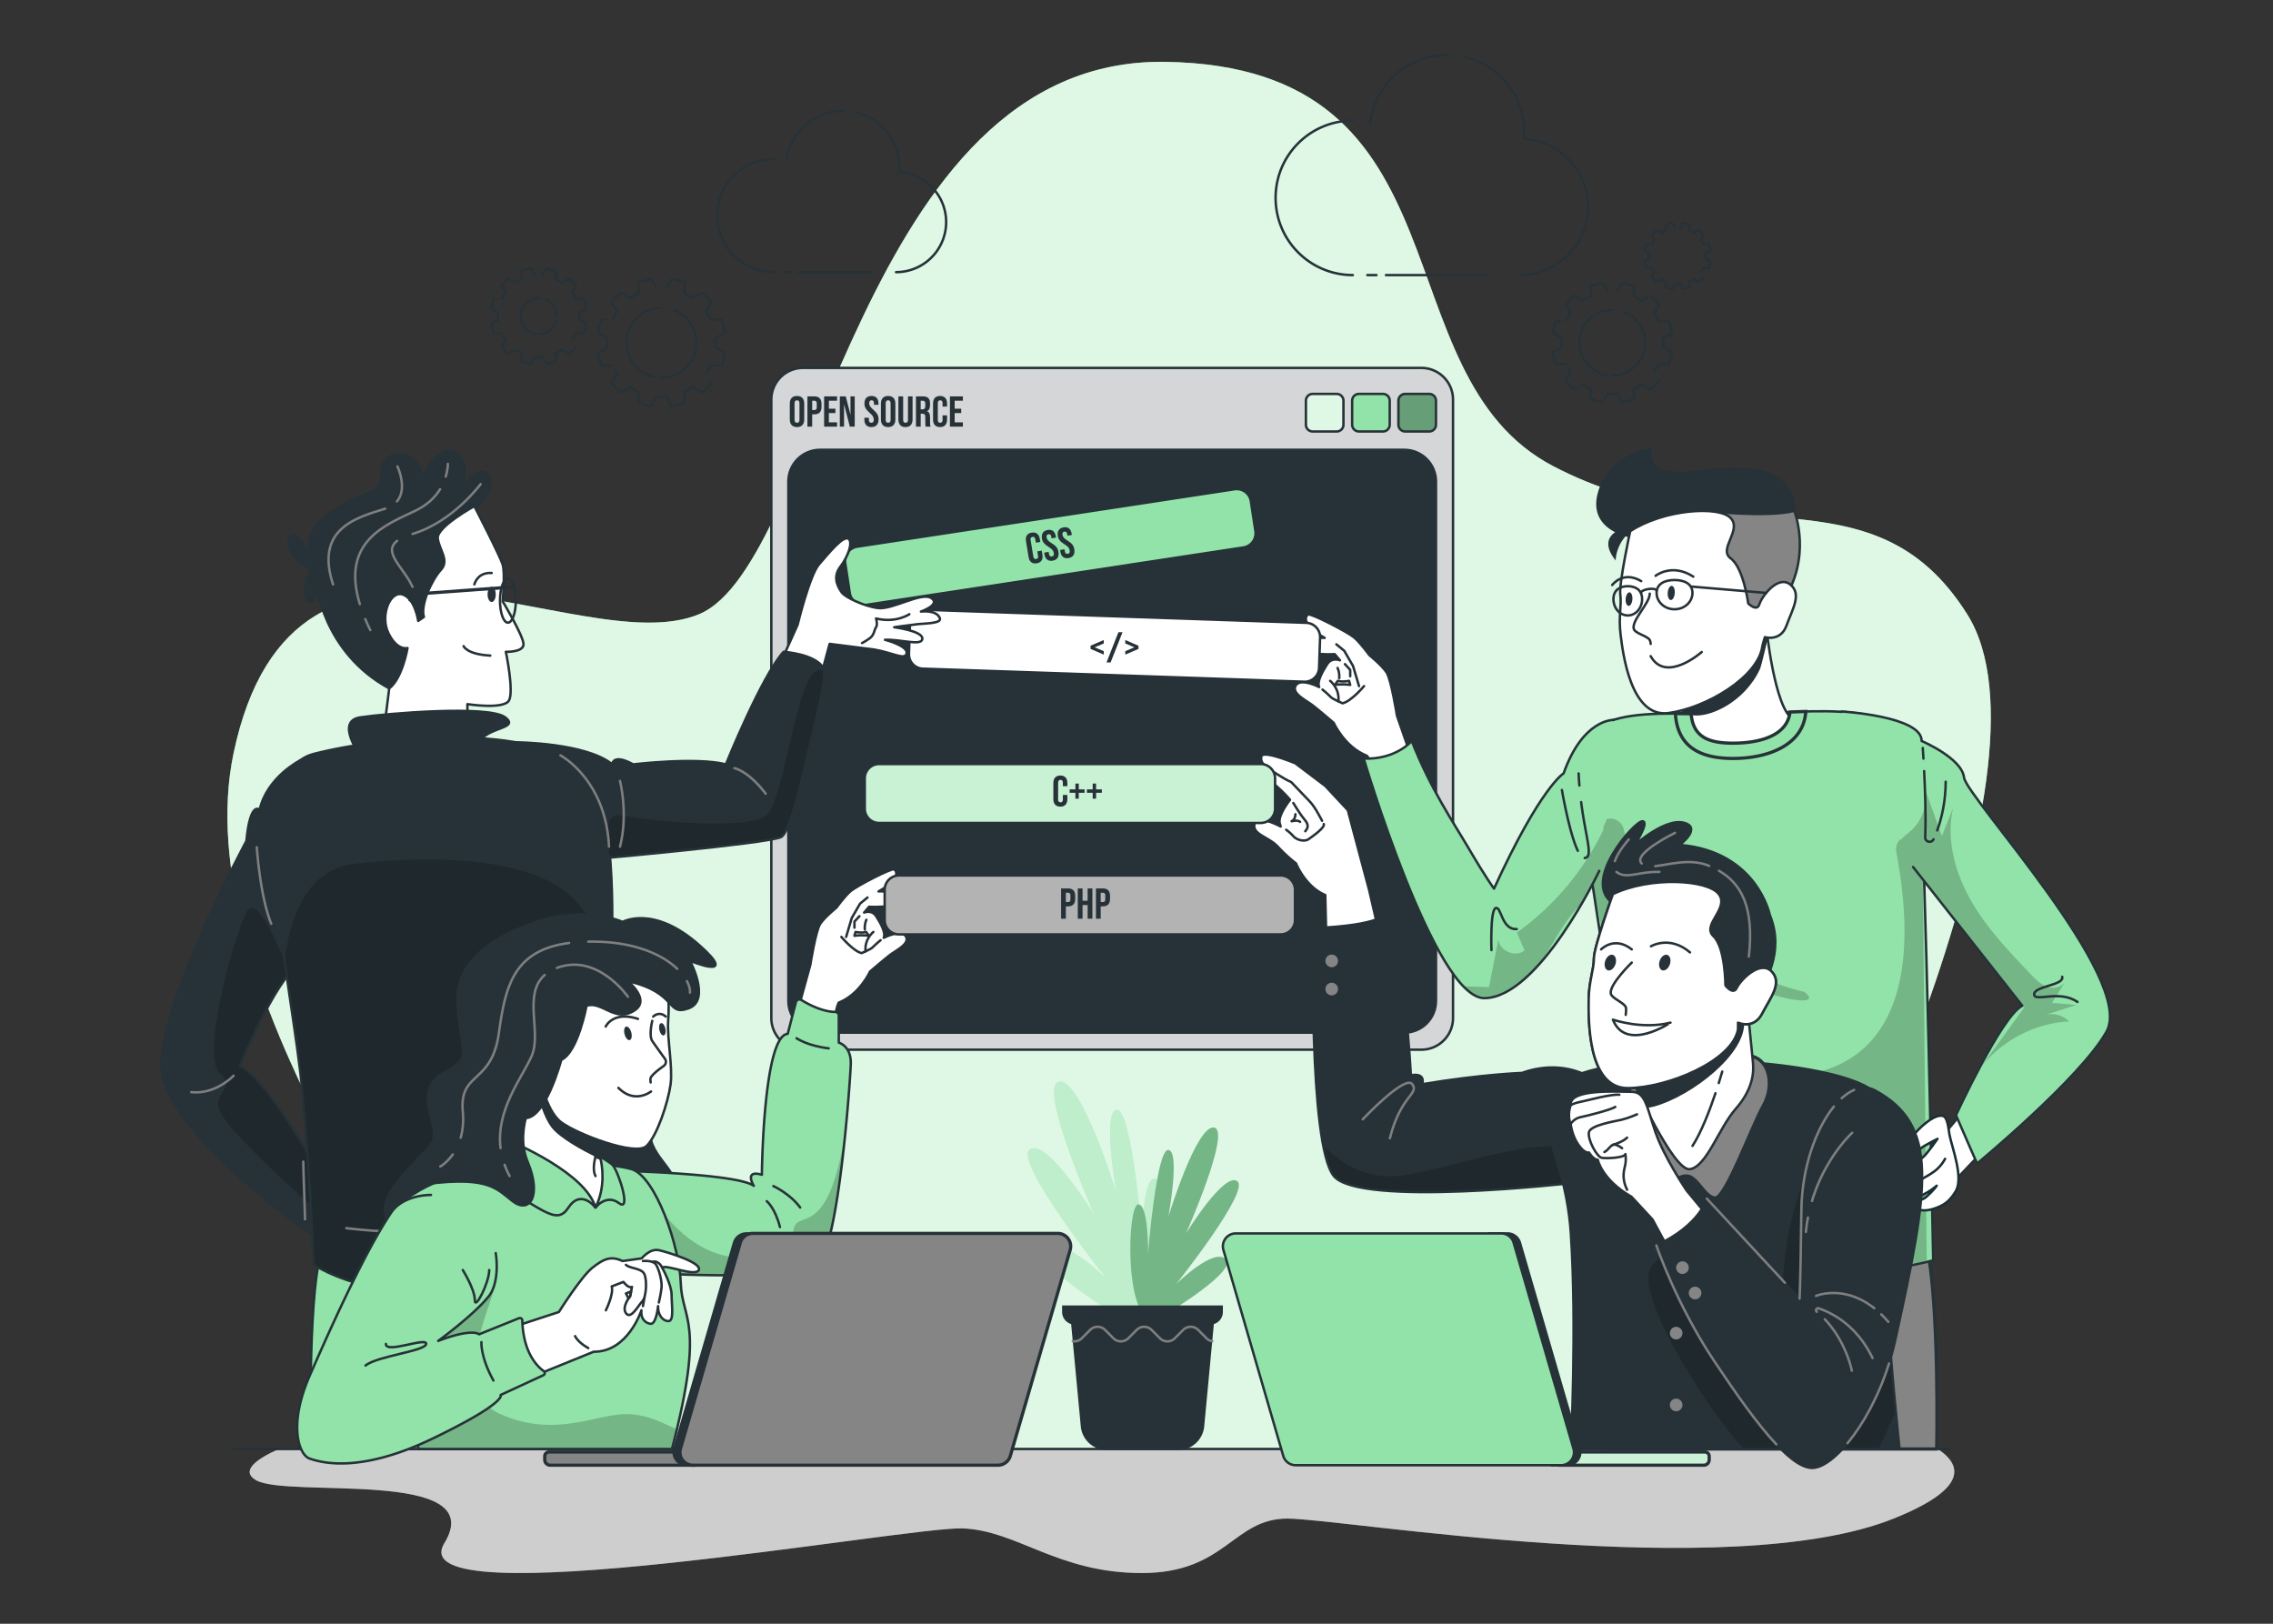<svg xmlns="http://www.w3.org/2000/svg" xmlns:xlink="http://www.w3.org/1999/xlink" viewBox="0 0 700 500" style="enable-background:new 0 0 700 500" xml:space="preserve"><rect x="0" y="0" width="700" height="500" fill="#333333" stroke="none"/><path style="fill:#92e3a9" d="M532.56 446.194c33.088-63.687 103.216-209.505 73.264-257.057-29.154-46.284-72.844-17.211-127.332-45.508-54.488-28.297-23.93-123.223-119.741-124.583-94.085-1.336-106.481 154.68-143.469 170.091-36.988 15.411-124.503-46.811-143.353 42.827-14.665 69.736 59.602 172.176 93.305 214.231H532.56z"/><path style="opacity:.7;fill:#fff" d="M532.56 446.194c33.088-63.687 103.216-209.505 73.264-257.057-29.154-46.284-72.844-17.211-127.332-45.508-54.488-28.297-23.93-123.223-119.741-124.583-94.085-1.336-106.481 154.68-143.469 170.091-36.988 15.411-124.503-46.811-143.353 42.827-14.665 69.736 59.602 172.176 93.305 214.231H532.56z"/><path style="fill:#858585" d="M596.775 446.194H85.861c-6.533 2.926-11.909 6.592-7.153 9.523 9.475 5.84 72.421-3.893 58.143 19.465-14.279 23.358 142.741-5.191 159.611-4.542 16.87.649 29.198 13.746 55.152 13.746s28.072-16.771 44.856-16.771c16.784 0 136.004 20.333 186.698 0 22.372-8.974 21.528-16.175 13.607-21.421z"/><path style="opacity:.6;fill:#fff" d="M596.775 446.194H85.861c-6.533 2.926-11.909 6.592-7.153 9.523 9.475 5.84 72.421-3.893 58.143 19.465-14.279 23.358 142.741-5.191 159.611-4.542 16.87.649 29.198 13.746 55.152 13.746s28.072-16.771 44.856-16.771c16.784 0 136.004 20.333 186.698 0 22.372-8.974 21.528-16.175 13.607-21.421z"/><path style="fill:#263238;stroke:#263238;stroke-width:.75;stroke-linecap:round;stroke-linejoin:round;stroke-miterlimit:10" d="M71.965 446.194h528.502"/><path style="fill:none;stroke:#263238;stroke-width:.75;stroke-linecap:round;stroke-linejoin:round;stroke-miterlimit:10" d="M426.822 84.706h31.469m-37.201 0h2.812m-7.284-47.564c-13.134 0-23.782 10.648-23.782 23.782s10.647 23.782 23.782 23.782m28.995-67.781c-12.143 0-22.141 9.106-23.584 20.859m45.967 46.922c11.615 0 21.032-9.416 21.032-21.031 0-11.177-8.726-20.292-19.734-20.966.055-.662.101-1.326.101-2.002 0-11.129-7.644-20.472-17.968-23.066m57.954 96.888a15.66 15.66 0 0 0 1.391-2.404l3.107.051a18.445 18.445 0 0 0 1.012-3.772l-2.72-1.511c.04-.458.064-.92.064-1.388 0-.468-.024-.93-.064-1.388l2.72-1.511a18.428 18.428 0 0 0-1.012-3.772l-3.107.052a15.708 15.708 0 0 0-1.391-2.404l1.598-2.665a18.698 18.698 0 0 0-2.763-2.763l-2.665 1.598a15.66 15.66 0 0 0-2.404-1.391l.052-3.107a18.445 18.445 0 0 0-3.772-1.012l-1.511 2.72m-15.057 23.381c.251.442.523.871.815 1.286l-1.598 2.665a18.698 18.698 0 0 0 2.763 2.763l2.665-1.598a15.66 15.66 0 0 0 2.404 1.391l-.051 3.107c1.203.463 2.464.807 3.772 1.012l1.511-2.72c.458.04.92.064 1.388.064.468 0 .93-.024 1.388-.064l1.511 2.72a18.445 18.445 0 0 0 3.772-1.012l-.052-3.107c.845-.393 1.648-.86 2.404-1.391l2.665 1.598a18.698 18.698 0 0 0 2.763-2.763M480.4 98.855l-1.224-.02a18.445 18.445 0 0 0-1.012 3.772l2.72 1.511c-.04.458-.065.92-.065 1.388 0 .468.024.93.065 1.388l-2.72 1.511c.205 1.308.549 2.57 1.012 3.772l3.107-.051m12.857-22.263-1.511-2.72c-1.308.205-2.57.549-3.772 1.012l.051 3.107c-.845.393-1.648.86-2.404 1.391l-2.665-1.598a18.698 18.698 0 0 0-2.763 2.763l1.598 2.665a15.66 15.66 0 0 0-1.391 2.404"/><path style="fill:none;stroke:#263238;stroke-width:.75;stroke-linecap:round;stroke-linejoin:round;stroke-miterlimit:10" d="M494.488 115.422c-4.612-.944-8.082-5.025-8.082-9.916 0-5.59 4.532-10.122 10.122-10.122m9.842 12.493c-1.067 4.446-5.069 7.75-9.842 7.75m10.083-9.239c-.021.24-.05.477-.087.712m-6.303-11.021a10.126 10.126 0 0 1 6.428 9.427m17.123-21.684c.294-.418.552-.862.77-1.33l1.719.028c.256-.666.446-1.363.56-2.087l-1.505-.836a8.494 8.494 0 0 0 0-1.536l1.505-.836a10.174 10.174 0 0 0-.56-2.087l-1.719.028a8.733 8.733 0 0 0-.77-1.33l.884-1.475a10.376 10.376 0 0 0-1.529-1.529l-1.475.884a8.685 8.685 0 0 0-1.33-.77l.028-1.719a10.174 10.174 0 0 0-2.087-.56l-.836 1.505m-8.329 12.938c.139.245.29.482.451.712l-.884 1.475c.455.562.967 1.074 1.529 1.529l1.475-.884c.418.294.862.552 1.33.77l-.029 1.719c.665.256 1.363.446 2.087.56l.836-1.505a8.477 8.477 0 0 0 1.536 0l.836 1.505a10.174 10.174 0 0 0 2.087-.56l-.028-1.719a8.733 8.733 0 0 0 1.33-.77l1.475.884a10.376 10.376 0 0 0 1.529-1.529m-16.92-10.147-.677-.011a10.255 10.255 0 0 0-.56 2.087l1.505.836a8.857 8.857 0 0 0-.036.768c0 .259.014.515.036.768l-1.505.836c.113.724.304 1.422.56 2.087l1.719-.028m7.113-12.318-.836-1.505c-.724.113-1.422.304-2.087.56l.029 1.719a8.685 8.685 0 0 0-1.33.77l-1.475-.884c-.562.455-1.074.967-1.529 1.529l.884 1.475a8.685 8.685 0 0 0-.77 1.33m-262.996 8.63h23.065m-27.265 0h2.061m-5.339-34.861c-9.627 0-17.43 7.804-17.43 17.431s7.804 17.431 17.43 17.431m21.251-49.68c-8.9 0-16.228 6.674-17.286 15.288m33.691 34.391c8.513 0 15.414-6.901 15.414-15.415 0-8.192-6.396-14.873-14.464-15.366.04-.485.074-.972.074-1.467 0-8.156-5.603-15.004-13.169-16.906m-46.412 80.467a16.774 16.774 0 0 0 1.481-2.558l3.307.055c.493-1.28.859-2.623 1.077-4.015l-2.895-1.609c.043-.487.069-.979.069-1.477 0-.498-.026-.99-.069-1.477l2.895-1.608a19.651 19.651 0 0 0-1.077-4.015l-3.307.055c-.419-.9-.915-1.755-1.481-2.558l1.701-2.837a19.944 19.944 0 0 0-2.941-2.941l-2.837 1.701a16.736 16.736 0 0 0-2.559-1.481l.055-3.307a19.597 19.597 0 0 0-4.016-1.077l-1.609 2.896m-16.025 24.884c.267.471.557.927.867 1.369l-1.701 2.837a19.944 19.944 0 0 0 2.941 2.941l2.837-1.701a16.736 16.736 0 0 0 2.559 1.481l-.055 3.307c1.28.493 2.623.859 4.015 1.077l1.609-2.896c.487.043.979.069 1.477.069.498 0 .99-.026 1.477-.069l1.609 2.896a19.678 19.678 0 0 0 4.016-1.077l-.055-3.307a16.701 16.701 0 0 0 2.559-1.481l2.837 1.701a19.944 19.944 0 0 0 2.941-2.941m-32.55-19.521-1.303-.022a19.669 19.669 0 0 0-1.077 4.015l2.896 1.608c-.043.487-.069.979-.069 1.477 0 .498.026.99.069 1.477l-2.896 1.609a19.651 19.651 0 0 0 1.077 4.015l3.307-.055m13.685-23.696-1.609-2.896a19.605 19.605 0 0 0-4.015 1.077l.055 3.307c-.9.419-1.755.915-2.559 1.481l-2.837-1.701a19.944 19.944 0 0 0-2.941 2.941l1.701 2.837a16.774 16.774 0 0 0-1.481 2.558"/><path style="fill:none;stroke:#263238;stroke-width:.75;stroke-linecap:round;stroke-linejoin:round;stroke-miterlimit:10" d="M201.551 116.062c-4.909-1.005-8.603-5.349-8.603-10.555 0-5.95 4.824-10.774 10.774-10.774m10.477 13.299c-1.136 4.732-5.396 8.249-10.477 8.249m10.734-9.835c-.022.255-.053.508-.093.758m-6.709-11.73c4.006 1.571 6.842 5.471 6.842 10.034m-38.307-.929c.425-.604.798-1.247 1.113-1.922l2.485.041c.37-.962.645-1.971.809-3.017l-2.176-1.208c.032-.366.051-.736.051-1.11 0-.374-.02-.744-.051-1.11l2.176-1.208a14.775 14.775 0 0 0-.809-3.017l-2.485.041a12.55 12.55 0 0 0-1.113-1.922l1.278-2.132a14.943 14.943 0 0 0-2.21-2.21l-2.132 1.278a12.55 12.55 0 0 0-1.922-1.113l.041-2.485a14.775 14.775 0 0 0-3.017-.809l-1.209 2.176m-12.04 18.699c.201.354.418.697.652 1.029l-1.278 2.132a14.943 14.943 0 0 0 2.21 2.21l2.132-1.278a12.51 12.51 0 0 0 1.922 1.112l-.041 2.485c.962.37 1.971.646 3.017.809l1.208-2.176c.366.032.736.052 1.11.052.374 0 .744-.02 1.11-.052l1.209 2.176a14.775 14.775 0 0 0 3.017-.809l-.041-2.485a12.545 12.545 0 0 0 1.922-1.112l2.132 1.278a14.991 14.991 0 0 0 2.21-2.21m-24.458-14.668-.979-.016c-.37.962-.645 1.971-.809 3.017l2.175 1.208c-.032.366-.052.736-.052 1.11 0 .374.02.744.052 1.11l-2.175 1.208c.164 1.046.439 2.055.809 3.017l2.485-.041m10.282-17.805-1.208-2.176a14.775 14.775 0 0 0-3.017.809l.041 2.485a12.55 12.55 0 0 0-1.922 1.113l-2.132-1.278a14.943 14.943 0 0 0-2.21 2.21l1.278 2.132a12.55 12.55 0 0 0-1.113 1.922m10.28 10.706a5.526 5.526 0 0 1 1.114-10.936m5.371 6.818a5.528 5.528 0 0 1-5.372 4.23m2.016-10.669a5.527 5.527 0 0 1 3.508 5.145"/><path style="fill:#92e3a9" d="M349.938 408.677s-32.77-18.944-28.4-24.218c4.369-5.274 19.389 9.472 19.389 9.472s-28.946-36.318-23.758-40.005c5.189-3.688 19.935 20.343 19.935 20.343s-17.75-40.054-10.923-41.191c6.827-1.137 17.75 34.637 17.75 34.637s-4.642-25.396 0-25.943c4.642-.546 7.919 40.235 7.919 40.235s-.23-19.187 3.845-19.061c4.074.127 5.713 43-5.757 45.731z"/><path style="opacity:.4;fill:#fff" d="M349.938 408.677s-32.77-18.944-28.4-24.218c4.369-5.274 19.389 9.472 19.389 9.472s-28.946-36.318-23.758-40.005c5.189-3.688 19.935 20.343 19.935 20.343s-17.75-40.054-10.923-41.191c6.827-1.137 17.75 34.637 17.75 34.637s-4.642-25.396 0-25.943c4.642-.546 7.919 40.235 7.919 40.235s-.23-19.187 3.845-19.061c4.074.127 5.713 43-5.757 45.731z"/><path style="fill:#92e3a9" d="M355.074 407.085s25.954-15.004 22.493-19.181c-3.461-4.177-15.356 7.502-15.356 7.502s22.926-28.764 18.816-31.684c-4.109-2.921-15.789 16.112-15.789 16.112s14.058-31.723 8.651-32.623c-5.407-.9-14.058 27.433-14.058 27.433s3.677-20.114 0-20.547c-3.677-.433-6.272 31.866-6.272 31.866s.182-15.197-3.045-15.096c-3.226.099-4.523 34.055 4.56 36.218z"/><path style="opacity:.2" d="M355.074 407.085s25.954-15.004 22.493-19.181c-3.461-4.177-15.356 7.502-15.356 7.502s22.926-28.764 18.816-31.684c-4.109-2.921-15.789 16.112-15.789 16.112s14.058-31.723 8.651-32.623c-5.407-.9-14.058 27.433-14.058 27.433s3.677-20.114 0-20.547c-3.677-.433-6.272 31.866-6.272 31.866s.182-15.197-3.045-15.096c-3.226.099-4.523 34.055 4.56 36.218z"/><path style="fill:#263238" d="M327.09 401.981v2.008c0 1.767 1.177 3.243 2.785 3.732l2.964 31.489a8.075 8.075 0 0 0 8.039 7.318h21.941a8.074 8.074 0 0 0 8.039-7.318l2.964-31.489c1.607-.489 2.785-1.965 2.785-3.732v-2.008H327.09z"/><path style="fill:none;stroke:#7f7f7f;stroke-width:.75;stroke-linecap:round;stroke-linejoin:round" d="M330.371 413.01a3.255 3.255 0 0 0 2.777-.908l2.582-2.595a3.25 3.25 0 0 1 4.581 0l2.582 2.595a3.25 3.25 0 0 0 4.581 0l2.595-2.595a3.234 3.234 0 0 1 4.568 0l2.595 2.595a3.234 3.234 0 0 0 4.568 0l2.595-2.595a3.25 3.25 0 0 1 4.581 0l2.582 2.595a3.076 3.076 0 0 0 1.765.895"/><defs><path id="a" d="M437.723 323.23H247.294c-5.387 0-9.755-4.367-9.755-9.755V123.047a9.754 9.754 0 0 1 9.755-9.755h190.429c5.387 0 9.755 4.367 9.755 9.755v190.429c0 5.387-4.367 9.754-9.755 9.754z"/></defs><use xlink:href="#a" style="overflow:visible;fill:#263238"/><clipPath id="b"><use xlink:href="#a" style="overflow:visible"/></clipPath><path style="opacity:.8;clip-path:url(#b);fill:#fff" d="M437.723 323.23H247.294c-5.387 0-9.755-4.367-9.755-9.755V123.047a9.754 9.754 0 0 1 9.755-9.755h190.429c5.387 0 9.755 4.367 9.755 9.755v190.429c0 5.387-4.367 9.754-9.755 9.754z"/><use xlink:href="#a" style="overflow:visible;fill:none;stroke:#263238;stroke-width:.75;stroke-linecap:round;stroke-linejoin:round;stroke-miterlimit:10"/><defs><path id="c" d="M432.475 317.982H252.542c-5.387 0-9.755-4.367-9.755-9.755V148.266c0-5.387 4.367-9.755 9.755-9.755h179.932c5.387 0 9.755 4.367 9.755 9.755v159.961c.001 5.388-4.367 9.755-9.754 9.755z"/></defs><use xlink:href="#c" style="overflow:visible;fill:#263238"/><use xlink:href="#c" style="overflow:visible;fill:none;stroke:#263238;stroke-width:.75;stroke-linecap:round;stroke-linejoin:round;stroke-miterlimit:10"/><defs><path id="d" d="M432.75 132.866h7.394a2.086 2.086 0 0 0 2.086-2.086v-7.394a2.086 2.086 0 0 0-2.086-2.086h-7.394a2.086 2.086 0 0 0-2.086 2.086v7.394a2.085 2.085 0 0 0 2.086 2.086z"/></defs><use xlink:href="#d" style="overflow:visible;fill:#92e3a9"/><clipPath id="e"><use xlink:href="#d" style="overflow:visible"/></clipPath><path style="opacity:.3;clip-path:url(#e)" d="M432.75 132.866h7.394a2.086 2.086 0 0 0 2.086-2.086v-7.394a2.086 2.086 0 0 0-2.086-2.086h-7.394a2.086 2.086 0 0 0-2.086 2.086v7.394a2.085 2.085 0 0 0 2.086 2.086z"/><use xlink:href="#d" style="overflow:visible;fill:none;stroke:#263238;stroke-width:.75;stroke-linecap:round;stroke-linejoin:round;stroke-miterlimit:10"/><path style="fill:#92e3a9;stroke:#263238;stroke-width:.75;stroke-linecap:round;stroke-linejoin:round;stroke-miterlimit:10" d="M418.502 132.866h7.394a2.086 2.086 0 0 0 2.086-2.086v-7.394a2.086 2.086 0 0 0-2.086-2.086h-7.394a2.086 2.086 0 0 0-2.086 2.086v7.394c0 1.152.934 2.086 2.086 2.086z"/><defs><path id="f" d="M404.255 132.866h7.394a2.086 2.086 0 0 0 2.086-2.086v-7.394a2.086 2.086 0 0 0-2.086-2.086h-7.394a2.086 2.086 0 0 0-2.086 2.086v7.394c0 1.152.934 2.086 2.086 2.086z"/></defs><use xlink:href="#f" style="overflow:visible;fill:#92e3a9"/><clipPath id="g"><use xlink:href="#f" style="overflow:visible"/></clipPath><path style="opacity:.7;clip-path:url(#g);fill:#fff" d="M404.255 132.866h7.394a2.086 2.086 0 0 0 2.086-2.086v-7.394a2.086 2.086 0 0 0-2.086-2.086h-7.394a2.086 2.086 0 0 0-2.086 2.086v7.394c0 1.152.934 2.086 2.086 2.086z"/><use xlink:href="#f" style="overflow:visible;fill:none;stroke:#263238;stroke-width:.75;stroke-linecap:round;stroke-linejoin:round;stroke-miterlimit:10"/><path style="fill:#263238" d="M243.227 129.169v-4.896c0-1.491.785-2.343 2.222-2.343 1.437 0 2.222.851 2.222 2.343v4.896c0 1.491-.785 2.343-2.222 2.343-1.437-.001-2.222-.852-2.222-2.343zm2.981.093v-5.083c0-.665-.293-.919-.759-.919-.465 0-.759.254-.759.919v5.083c0 .665.293.919.759.919s.759-.254.759-.919zm2.451-7.199h2.156c1.464 0 2.182.812 2.182 2.303v.918c0 1.491-.718 2.303-2.182 2.303h-.692v3.792h-1.464v-9.316zm2.156 4.192c.466 0 .719-.214.719-.879v-1.104c0-.665-.253-.879-.719-.879h-.692v2.861h.692zm2.983-4.192h3.992v1.331h-2.528v2.462h2.009v1.331h-2.009v2.862h2.528v1.331h-3.992v-9.317zm4.833 0h1.837l1.424 5.576h.027v-5.576h1.304v9.315h-1.503l-1.757-6.8h-.026v6.8h-1.304v-9.315zm7.563 7.106v-.532h1.384v.639c0 .665.293.905.758.905.466 0 .759-.24.759-.932 0-.771-.293-1.265-1.251-2.102-1.225-1.078-1.624-1.837-1.624-2.902 0-1.464.759-2.315 2.183-2.315s2.129.851 2.129 2.343v.386h-1.384v-.479c0-.665-.266-.919-.732-.919-.465 0-.732.254-.732.892 0 .679.306 1.171 1.264 2.01 1.224 1.078 1.61 1.823 1.61 2.981 0 1.517-.772 2.369-2.209 2.369-1.436-.002-2.155-.853-2.155-2.344zm5.099 0v-4.896c0-1.491.785-2.343 2.222-2.343 1.437 0 2.222.851 2.222 2.343v4.896c0 1.491-.785 2.343-2.222 2.343-1.437-.001-2.222-.852-2.222-2.343zm2.981.093v-5.083c0-.665-.293-.919-.758-.919-.466 0-.759.254-.759.919v5.083c0 .665.293.919.759.919.465 0 .758-.254.758-.919zm2.398-.093v-7.106h1.464v7.213c0 .665.28.905.745.905.466 0 .745-.24.745-.905v-7.213h1.41v7.106c0 1.491-.745 2.343-2.182 2.343-1.437-.001-2.182-.852-2.182-2.343zm5.405-7.106h2.169c1.517 0 2.169.705 2.169 2.142v.572c0 .959-.306 1.571-.958 1.837v.027c.732.227.971.918.971 1.97v1.636c0 .453.014.786.16 1.131h-1.49c-.08-.239-.133-.386-.133-1.144v-1.703c0-.865-.253-1.144-.918-1.144h-.505v3.992h-1.464v-9.316zm1.996 3.993c.546 0 .879-.241.879-.985v-.718c0-.666-.227-.959-.746-.959h-.665v2.662h.532zm3.276 3.166v-5.003c0-1.438.745-2.289 2.156-2.289s2.156.851 2.156 2.289v.985h-1.384v-1.078c0-.612-.293-.866-.732-.866s-.732.254-.732.866v5.203c0 .612.292.852.732.852.439 0 .732-.24.732-.852v-1.424h1.384v1.316c0 1.438-.745 2.289-2.156 2.289-1.41.001-2.156-.85-2.156-2.288zm5.193-7.159h3.992v1.331h-2.528v2.462h2.009v1.331h-2.009v2.862h2.528v1.331h-3.992v-9.317z"/><path style="fill:#858585;stroke:#263238;stroke-linecap:round;stroke-linejoin:round;stroke-miterlimit:10" d="M503.26 383.263s1.668 10.991 1.274 14.645c-1.325 12.27-7.612 24.443-10.274 48.284h102.175s.926-43.481-3.087-62.929H503.26z"/><defs><path id="h" d="M502.667 389.514s-2.514-42.764-7.455-83.92c-2.964-24.694-7.922-49.158-9.056-67.436-1.484-23.913 27.711-17.267 53.13-18.331 25.419-1.064 50.115-4.361 51.879 17.867 1.764 22.228 4.188 150.411 4.188 150.411s-48.16 12.912-92.686 1.409z"/></defs><use xlink:href="#h" style="overflow:visible;fill:#92e3a9"/><clipPath id="i"><use xlink:href="#h" style="overflow:visible"/></clipPath><path d="M494.882 252.186c-5.962 14.005-15.853 26.313-28.246 35.151l2.383 5.458c-2.756 2.325-7.817.192-8.078-3.405l-2.866 14.735-9.159-.287c4.48 4.547 12.354 3.861 17.634.273 5.28-3.588 8.617-9.323 11.909-14.792 3.292-5.469 6.947-11.089 12.539-14.167l20.17 94.695c1.085 5.095 2.242 10.356 5.302 14.572 6.346 8.746 18.62 10.334 29.425 10.235a189.855 189.855 0 0 0 47.457-6.484l-1.193-116.189 30.799 38.314-15.041 20.784c6.327-9.542 17.335-15.812 28.769-16.388-1.847-1.891-4.737-2.69-7.293-2.018l9.517-3.046-7.438-.646 4.151-6.726c-.975 1.921-3.615 2.465-5.652 1.764-2.037-.701-3.607-2.313-5.094-3.871-6.787-7.111-13.645-14.317-18.495-22.867-4.85-8.55-7.561-18.722-5.394-28.31l-3.463 8.636-5.291-14.764c1.063 4.665-.585 9.85-4.147 13.045-1.41 1.265-3.145 2.305-3.887 4.069-.33.784-.348 1.672-.191 2.509 13.282 71.03-29.901 71.413-45.041 67.508-13.562-3.499-25.994-20.598-26.508-34.42-.065-1.74 1.836-2.868 3.361-2.026 25.51 14.09 47.394 17.688 39.799 11.859-13.503-2.887-49.479-17.636-55.48-49.785a4.33 4.33 0 0 0-5.258-3.416z" style="opacity:.2;clip-path:url(#i)"/><use xlink:href="#h" style="overflow:visible;fill:none;stroke:#263238;stroke-width:.75;stroke-linecap:round;stroke-linejoin:round;stroke-miterlimit:10"/><path style="fill:none;stroke:#263238;stroke-width:.75;stroke-linecap:round;stroke-linejoin:round;stroke-miterlimit:10" d="M544.217 446.192s-2.096-5.118-3.313-6.735c-6.249-8.303-5.466-15.383-7.755-23.128-.701-2.372-5.488-8.232-5.488-8.232"/><path style="fill:#fff;stroke:#263238;stroke-width:.75;stroke-linecap:round;stroke-linejoin:round;stroke-miterlimit:10" d="m606.453 340.036-7.432 8.82 2.287 15.464 11.319-11.913z"/><path style="fill:#fff;stroke:#1a2e35;stroke-width:.75;stroke-linecap:round;stroke-linejoin:round;stroke-miterlimit:10" d="M600.383 349.499c-.312-1.503-.48-5.327-1.931-5.828-2.664-.921-7.782 3.916-9.4 6.224-.76 1.084-2.397 3.405-2.384 4.729.007.677.598 2.286 1.267 2.393 1.163.185 2.487-2.513 3.386-3.273 1.125-.952 5.352-3.057 5.352-3.057s-3.148 4.572-4.434 5.625c-1.913 1.568-9.877 6-4.819 8.641 0 0-1.951 2.865 1.104 3.622 3.056.757 7.916-3.466 7.916-3.466s-.873 1.366-3.101 3.353c-1.935 1.726-4.799 1.349-4.121 2.568 1.052 1.891 3.649 2.065 6.422 1.135 2.773-.93 4.644-2.01 6.623-5.292 2.501-4.149-.991-13.097-1.88-17.374z"/><path style="fill:none;stroke:#1a2e35;stroke-width:.75;stroke-linecap:round;stroke-linejoin:round;stroke-miterlimit:10" d="M589.507 364.32s4.145-2.092 6.287-3.689c2.142-1.597 3.228-3.797 3.228-3.797"/><defs><path id="j" d="M567.174 219.086s24.759 1.471 24.615 9.084c0 0 12.397 5.279 13.058 11.242.661 5.963 52.957 61.988 43.891 78.258-7.915 14.204-39.862 40.616-39.862 40.616s-3.053-6.859-6.503-14.869c0 0 14.015-30.572 20.424-33.712l-33.642-42.728"/></defs><use xlink:href="#j" style="overflow:visible;fill:#92e3a9"/><clipPath id="k"><use xlink:href="#j" style="overflow:visible"/></clipPath><path d="M495.379 252.023c-5.962 14.005-15.853 26.313-28.246 35.151l2.383 5.458c-2.756 2.325-7.817.192-8.078-3.405l-2.866 14.735-9.159-.287c4.48 4.547 12.354 3.861 17.634.273 5.28-3.588 8.617-9.323 11.909-14.793 3.292-5.469 6.947-11.089 12.54-14.167l20.169 94.695c1.085 5.095 2.242 10.356 5.302 14.572 6.346 8.746 18.62 10.334 29.425 10.235a189.855 189.855 0 0 0 47.457-6.484l-1.193-116.189 30.799 38.314-15.041 20.784c6.327-9.542 17.335-15.812 28.769-16.388-1.847-1.891-4.737-2.69-7.293-2.018l9.517-3.046-7.438-.647 4.151-6.726c-.975 1.921-3.615 2.465-5.652 1.764-2.037-.701-3.607-2.313-5.094-3.871-6.787-7.111-13.645-14.317-18.495-22.867-4.85-8.55-7.561-18.722-5.394-28.311l-3.463 8.636-5.291-14.764c1.063 4.665-.585 9.85-4.147 13.045-1.355 1.216-3.009 2.223-3.795 3.865-1.059 2.213-.214 4.812.49 7.162 4.391 14.659 2.313 31.479-6.88 43.712-9.193 12.234-25.736 18.981-40.554 15.158-14.817-3.823-26.349-18.87-24.762-34.09a171.534 171.534 0 0 0 49.293 10.155c-14.12-3.019-28.33-7.101-40.232-15.275-11.902-8.175-21.291-21.077-22.138-35.492l-4.627 1.106z" style="opacity:.2;clip-path:url(#k)"/><use xlink:href="#j" style="overflow:visible;fill:none;stroke:#263238;stroke-width:.75;stroke-linecap:round;stroke-linejoin:round;stroke-miterlimit:10"/><path style="fill:none;stroke:#263238;stroke-width:.75;stroke-linecap:round;stroke-linejoin:round;stroke-miterlimit:10" d="M639.773 308.53c-5.515-3.88-13.328.196-13.328-2.352s9.408-2.78 8.624-5.408m-38.482-45.064c1.382-3.752 2.577-8.779 2.614-14.992m-6.635-3.277c.293 5.813.586 14.072.319 20.375-.063 1.482 1.953 1.969 2.575.621m-3.315-28.107s.09 1.244.211 3.274m-113.209 13.386s-1.474 10.294 0 17.642"/><path style="fill:#fff;stroke:#263238;stroke-width:.75;stroke-linecap:round;stroke-linejoin:round;stroke-miterlimit:10" d="m435.891 236.702-5.673-16.317s-1.764-11.172-3.234-13.377-5.292-5.292-5.292-5.292-2.752-3.822-4.684-5.439c-1.931-1.617-13.25-7.497-14.132-7.056-.882.441-2.279 3.087 5.072 7.203 0 0-4.043-.294-7.277 1.029s-5.439 1.691-4.042 3.087c1.396 1.397 2.573 2.058 7.791.662 0 0 3.675.441 6.615.221l1.617 1.911s-2.499-1.102-3.969 1.25c-1.47 2.352-3.161 5.292-2.426 6.982 0 0-5.66-2.94-7.203-.514-1.543 2.425 3.234 4.63 5.145 6.1 1.911 1.47 6.542 5.439 6.542 5.439s3.307 7.423 10.216 10.143c0 0 2.677 3.087 1.911 5.953l13.023-1.985z"/><path style="fill:none;stroke:#263238;stroke-width:.75;stroke-linecap:round;stroke-linejoin:round;stroke-miterlimit:10" d="m411.549 198.408 2.426 1.985 2.719 4.704 1.838 6.174m1.543 0s-3.855 4.63-6.595 5.292c0 0-2.887-1.25-3.475-1.764-.487-.426-1.226-1.255-2.718-2.446m8.526-1.45-.354-1.25s-1.925.441-3.468 0l-.882 1.25c-.001 0 1.984-.367 4.704 0zm-3.896-5.218s.655 1.23.515 3.161"/><path style="fill:none;stroke:#263238;stroke-width:.75;stroke-linecap:round;stroke-linejoin:round;stroke-miterlimit:10" d="M409.638 209.654s2.96 2.283 2.546 6.323m2.011-11.468 1.618 1.764v1.984"/><defs><path id="l" d="M496.878 221.698s-9.374-.395-15.348 16.46c0 0-7.063 4.124-21.43 35.484 0 0-2.473-3.31-7.783-12.38-4.636-7.917-11.713-18.151-17.559-33.119 0 0-4.704 5.791-14.78 5.457 0 0 21.836 73.754 37.124 73.754 16.856 0 35.421-39.2 35.421-39.2"/></defs><use xlink:href="#l" style="overflow:visible;fill:#92e3a9"/><clipPath id="m"><use xlink:href="#l" style="overflow:visible"/></clipPath><path d="M495.379 252.023c-5.962 14.005-15.853 26.313-28.246 35.151l2.383 5.458c-2.756 2.325-7.817.192-8.078-3.405l-2.866 14.735-9.159-.287c4.48 4.547 12.354 3.861 17.634.273 5.28-3.588 8.617-9.323 11.909-14.793 3.292-5.469 6.947-11.089 12.54-14.167l20.169 94.695c1.085 5.095 2.242 10.356 5.302 14.572 6.346 8.746 18.62 10.334 29.425 10.235a189.855 189.855 0 0 0 47.457-6.484l-1.193-116.189 30.799 38.314-15.041 20.784c6.327-9.542 17.335-15.812 28.769-16.388-1.847-1.891-4.737-2.69-7.293-2.018l9.517-3.046-7.438-.647 4.151-6.726c-.975 1.921-3.615 2.465-5.652 1.764-2.037-.701-3.607-2.313-5.094-3.871-6.787-7.111-13.645-14.317-18.495-22.867-4.85-8.55-7.561-18.722-5.394-28.311l-3.463 8.636-5.291-14.764c1.063 4.665-.585 9.85-4.147 13.045-1.355 1.216-3.009 2.223-3.795 3.865-1.059 2.213-.214 4.812.49 7.162 4.391 14.659 2.313 31.479-6.88 43.712-9.193 12.234-25.736 18.981-40.554 15.158-14.817-3.823-26.349-18.87-24.762-34.09a171.534 171.534 0 0 0 49.293 10.155c-14.12-3.019-28.33-7.101-40.232-15.275-11.902-8.175-21.291-21.077-22.138-35.492l-4.627 1.106z" style="opacity:.2;clip-path:url(#m)"/><path style="fill:none;stroke:#263238;stroke-width:.75;stroke-linecap:round;stroke-linejoin:round;stroke-miterlimit:10" d="M496.878 221.698s-9.374-.395-15.348 16.46c0 0-7.063 4.124-21.43 35.484 0 0-2.473-3.31-7.783-12.38-4.636-7.917-11.713-18.151-17.559-33.119 0 0-4.704 5.791-14.78 5.457 0 0 21.836 73.754 37.124 73.754 16.856 0 35.421-39.2 35.421-39.2"/><path style="fill:none;stroke:#263238;stroke-width:.75;stroke-linecap:round;stroke-linejoin:round;stroke-miterlimit:10" d="M486.397 241.869a111.647 111.647 0 0 1-.241-3.711m1.875 26.053c2.734-.299.347-5.911-1.096-17.219m-5.921-3.73s2.278 13.322 4.898 18.721"/><defs><path id="n" d="M543.913 192.835s2.565 25.472 8.249 28.542c0 0-.907 9.734-17.505 9.734s-16.598-13.72-16.598-13.72l25.854-24.556z"/></defs><use xlink:href="#n" style="overflow:visible;fill:#fff"/><clipPath id="o"><use xlink:href="#n" style="overflow:visible"/></clipPath><path style="clip-path:url(#o);fill:#263238;stroke:#263238;stroke-width:.75;stroke-linecap:round;stroke-linejoin:round;stroke-miterlimit:10" d="M508.051 165.277s-2.694 16.042-2.251 19.37c.443 3.327-.382 6.823.299 12.258.681 5.434 4.821 20.572 14.7 22.886 5.15 1.206 16.319-3.813 20.945-14.106.314-.698 2.168-8.609 2.168-8.609s4.579 3.096 6.051-1.912c1.471-5.008 3.946-9.587.769-12.578-3.318-3.123-7.477 3.49-8.074 5.887-.597 2.396-2.945-.321-2.945-.321s-1.469-11.033-4.913-13.96c-3.444-2.928 2.979-8.595-.281-12.438-3.26-3.844-17.769-2.981-26.468 3.523z"/><use xlink:href="#n" style="overflow:visible;fill:none;stroke:#263238;stroke-width:.75;stroke-linecap:round;stroke-linejoin:round;stroke-miterlimit:10"/><defs><path id="p" d="M504.21 165.543s-15.105-1.457-11.792-13.647c3.312-12.19 15.929-13.515 15.929-13.515s-2.547 8.745 12.425 7.022c14.972-1.723 31.137-3.18 31.8 11.922 0 0 5.83 14.445-3.975 28.49-9.805 14.045-18.815 2.672-18.815 2.672l-7.817-16.717-14.408-3.048-3.347-3.179z"/></defs><use xlink:href="#p" style="overflow:visible;fill:#263238"/><clipPath id="q"><use xlink:href="#p" style="overflow:visible"/></clipPath><path style="clip-path:url(#q);fill:#858585;stroke:#263238;stroke-width:.75;stroke-miterlimit:10" d="M525.949 157.372s17.877 2.071 26.622-.046c8.745-2.117 11.13 21.601 11.13 21.601l-2.12 14.441-23.85 4.107-10.997-9.805-4.505-13.647 3.72-16.651z"/><use xlink:href="#p" style="overflow:visible;fill:none;stroke:#263238;stroke-width:.75;stroke-miterlimit:10"/><path style="fill:#fff;stroke:#263238;stroke-width:.75;stroke-linecap:round;stroke-linejoin:round;stroke-miterlimit:10" d="M502.037 163.569s-3.487 16.148-3.044 19.475c.443 3.327-.594 6.852.081 12.287.674 5.435 3.025 25.796 14.762 24.234 11.561-1.539 27.464-11 28.877-20.391.115-.765.804-2.986.804-2.986s4.833 1.495 6.655-3.559c1.822-5.055 4.803-9.701 1.17-12.631-3.794-3.059-8.78 3.664-9.528 6.081-.748 2.416-3.421-.258-3.421-.258s-1.469-11.033-5.414-13.894c-3.945-2.861 3.656-8.685-.056-12.468-3.711-3.785-20.618-2.603-30.886 4.11z"/><path style="fill:#fff;stroke:#263238;stroke-width:.75;stroke-linecap:round;stroke-linejoin:round;stroke-miterlimit:10" d="M508.069 182.802c0 2.971-5.603 8.157-4.94 10.807.364 1.455 4.135 2.163 4.914 3.445.298.491.303 1.217.303 1.217"/><path style="fill:#263238" d="M502.721 184.559c-.082 1.156-.614 2.06-1.187 2.02-.573-.041-.972-1.011-.89-2.167.082-1.156.613-2.06 1.187-2.02.574.041.972 1.011.89 2.167zm13.044-1.901c-.086 1.209-.641 2.154-1.241 2.112-.6-.043-1.016-1.057-.93-2.266.086-1.209.641-2.154 1.241-2.112.6.043 1.016 1.057.93 2.266z"/><path style="fill:none;stroke:#263238;stroke-width:.75;stroke-linecap:round;stroke-linejoin:round;stroke-miterlimit:10" d="M509.861 177.308s4.988-4.031 11.618.255"/><path style="fill:#fff;stroke:#263238;stroke-width:.75;stroke-linecap:round;stroke-linejoin:round;stroke-miterlimit:10" d="M524.069 200.777s-11.015 9.759-15.733 1.265"/><path style="fill:none;stroke:#263238;stroke-width:.75;stroke-linecap:round;stroke-linejoin:round;stroke-miterlimit:10" d="M496.505 180.138s3.316-4.541 8.931-1.189"/><path style="fill:#263238" d="M505.711 161.363s-16.304 1.061-8.135 11.236c0 0-.178-7.333 8.135-11.236z"/><path style="fill:none;stroke:#263238;stroke-width:.75;stroke-linecap:round;stroke-linejoin:round;stroke-miterlimit:10" d="M505.711 184.485c0 2.781-1.977 5.035-4.417 5.035-2.439 0-4.417-2.254-4.417-5.035s1.977-3.975 4.417-3.975c2.44 0 4.417 1.195 4.417 3.975zm15.505-1.904c0 2.781-2.472 5.035-5.522 5.035-3.05 0-5.522-2.254-5.522-5.035s2.472-3.975 5.522-3.975c3.05 0 5.522 1.194 5.522 3.975z"/><path style="fill:none;stroke:#263238;stroke-width:.75;stroke-linecap:round;stroke-linejoin:round;stroke-miterlimit:10" d="M505.383 182.581c0-1.207 4.789-1.833 4.789-.625m10.696-1.337 23.045 1.962M507.68 315.548c9.633 17.07 34.051 52.92 70.131 54.968m-74.736-63.866s.702 1.574 2.076 4.228"/><path style="fill:#92e3a9;stroke:#263238;stroke-miterlimit:10" d="M556.116 219.086c-1.595.044-3.213.104-4.852.175-.888 7.425-9.565 9.581-17.582 9.581-7.823 0-12.257-2.055-12.882-9.052a348.923 348.923 0 0 0-4.849-.054c.636 9.914 7.168 13.816 17.731 13.816 10.787 0 21.774-4.077 22.434-14.466z"/><path style="fill:none;stroke:#263238;stroke-width:.75;stroke-linecap:round;stroke-linejoin:round;stroke-miterlimit:10" d="M459.314 292.556s-.449-12.348 1.315-12.936c1.764-.588 1.764 6.762 6.468 6.468"/><path style="fill:#fff;stroke:#263238;stroke-width:.75;stroke-linecap:round;stroke-linejoin:round;stroke-miterlimit:10" d="M401.655 209.922 284.194 205.9a4.417 4.417 0 0 1-4.263-4.566l.319-9.305a4.418 4.418 0 0 1 4.566-4.264l117.462 4.022a4.417 4.417 0 0 1 4.263 4.566l-.319 9.305a4.418 4.418 0 0 1-4.567 4.264z"/><path style="fill:#263238" d="M335.852 199.819v-.986l4.072-1.756v1.064l-2.808 1.185 2.808 1.185v1.064l-4.072-1.756zm8.584-5.151h1.265l-3.673 9.315h-1.265l3.673-9.315zm2.106 5.843 2.808-1.185-2.808-1.185v-1.064l4.072 1.756v.986l-4.072 1.756v-1.064z"/><path style="fill:none;stroke:#263238;stroke-width:.75;stroke-linecap:round;stroke-linejoin:round;stroke-miterlimit:10" d="M273.943 193.98h-2.866"/><path style="fill:#fff;stroke:#263238;stroke-width:.75;stroke-linecap:round;stroke-linejoin:round;stroke-miterlimit:10" d="m425.015 288.642-3.351-14.49-6.588-24.693-6.944-7.442-9.19-6.946s-10.164-4.292-10.504-2.08a2.56 2.56 0 0 0 1.531 2.892s-2.892-1.021-3.573.766 3.998 3.062 6.635 5.359c2.637 2.297 4.256 4.274 4.256 4.274s-3.687 4.595-3.206 7.093l.311 1.138s-7.364-4.003-8.063-.768c-.699 3.235 4.345 3.894 7.225 7.01 2.88 3.115 5.566 5.104 5.566 5.104s2.848 7.198 9.012 9.75l.38 15.822c0-.001 9.443 1.91 16.503-2.789z"/><path style="fill:#fff;stroke:#263238;stroke-width:.75;stroke-linecap:round;stroke-linejoin:round;stroke-miterlimit:10" d="M390.734 236.734s4.63 3.147 6.908 4.083c0 0 4.305 4.525 5.849 6.131 1.544 1.606 3.659 5.799 3.659 5.799"/><path style="fill:none;stroke:#263238;stroke-width:.75;stroke-linecap:round;stroke-linejoin:round;stroke-miterlimit:10" d="M398.305 247.28s2.039 3.433 3.402 5.034c1.362 1.602 1.215 2.538.268 3.643"/><path style="fill:none;stroke:#263238;stroke-width:.75;stroke-linecap:round;stroke-linejoin:round;stroke-miterlimit:10" d="M396.099 255.512s1.27.886 2.206 1.984c.936 1.098 3.34 1.87 4.73.889 1.39-.981 5.137-3.645 4.627-4.642m-8.719-3.021s-.005 1.498-.965 2.025c-.96.527 1.431-.579 2.398.34"/><defs><path id="r" d="M488.954 331.38s-8.337-5.294-20.225-.993c0 0-12.465.422-30.761 3.471 0 0 1.35-3.568-3.48-2.756 0 0-1.796-37.207-7.931-49.763 0 0-.728 3.59-22.113 4.476 0 0-1.52 66.534 6.299 76.288 7.82 9.754 73.386 2.183 73.386 2.183s11.695-21.513 4.825-32.906z"/></defs><use xlink:href="#r" style="overflow:visible;fill:#263238"/><clipPath id="s"><use xlink:href="#r" style="overflow:visible"/></clipPath><path style="opacity:.2;clip-path:url(#s)" d="M404.325 348.835s9.659 14.982 26.344 13.269c16.685-1.713 54.643-17.373 56.005-3.256 1.362 14.117-16.76 11.455-16.76 11.455l-44.323 6.832s-4.647 8.034-18.81-4.17l-14.163-12.205 11.707-11.925z"/><use xlink:href="#r" style="overflow:visible;fill:none;stroke:#263238;stroke-width:.75;stroke-linecap:round;stroke-linejoin:round;stroke-miterlimit:10"/><path style="fill:none;stroke:#7f7f7f;stroke-width:.75;stroke-linecap:round;stroke-linejoin:round" d="M419.673 344.674s13.037-13.865 15.256-10.816c2.219 3.049-3.529 3.327-6.896 16.641"/><defs><path id="t" d="M483.747 446.196s1.942-37.724 0-66.571c-1.942-28.848-16.92-39.111 0-47.709 16.92-8.599 72.674-6.38 90.149 2.219 17.475 8.599 6.38 48.264 7.212 65.739.832 17.475 3.883 46.323 3.883 46.323H483.747z"/></defs><use xlink:href="#t" style="overflow:visible;fill:#263238"/><clipPath id="u"><use xlink:href="#t" style="overflow:visible"/></clipPath><path style="opacity:.2;clip-path:url(#u)" d="M526.372 388.408s-11.592-8.042-17.937 1.942c-6.345 9.984 28.05 59.777 33.968 60.03 5.917.253 34.268 0 34.268 0l15.269-33.656s-6.636-70.753-19.21-72.049c-12.575-1.296-21.083 25.807-22.931 41.658-1.848 15.851-.127 22.241-.127 22.241l-23.3-20.166z"/><use xlink:href="#t" style="overflow:visible;fill:none;stroke:#263238;stroke-width:.75;stroke-linecap:round;stroke-linejoin:round;stroke-miterlimit:10"/><path style="fill:#858585" d="M518.143 410.515a1.942 1.942 0 1 1-3.884 0 1.942 1.942 0 0 1 3.884 0zm0 22.107a1.942 1.942 0 1 1-3.884 0 1.942 1.942 0 0 1 3.884 0z"/><path style="fill:#858585;stroke:#263238;stroke-linecap:round;stroke-linejoin:round;stroke-miterlimit:10" d="M519.345 362.104c3.354 0 5.735 6.84 8.913 6.795 3.178-.045 11.244-22.159 14.757-28.37 3.513-6.21 1.922-13.861-3.357-15.27-5.279-1.409-36.234 0-36.234 0s-3.865 5.546-.907 12.203c2.959 6.657 4.068 28.478 8.321 29.217 4.254.74 4.254-4.575 8.507-4.575z"/><path style="fill:#858585" d="M411.946 296.553a1.941 1.941 0 1 1-3.648-1.328 1.941 1.941 0 0 1 3.648 1.328zm0 8.665a1.941 1.941 0 1 1-3.649-1.33 1.941 1.941 0 0 1 3.649 1.33z"/><defs><path id="v" d="M502.517 332.1s12.759 28.776 17.937 27.923c5.178-.853 8.876-12.667 14.054-18.538 5.178-5.871 5.69-11.065 5.341-14.293l-1.458-14.693-11.65-1.294-16.643 12.205-7.581 8.69z"/></defs><use xlink:href="#v" style="overflow:visible;fill:#fff"/><clipPath id="w"><use xlink:href="#v" style="overflow:visible"/></clipPath><path style="clip-path:url(#w);fill:#263238;stroke:#263238;stroke-width:.75;stroke-linecap:round;stroke-linejoin:round;stroke-miterlimit:10" d="M489.461 285.121s-1.277 16.902-.36 20.221c.917 3.32.358 7.047 1.806 12.477 1.448 5.429 6.695 25.794 18.405 22.559 11.534-3.187 28.403-16.31 27.417-26.005l-.531-1.922s5.122.842 6.265-4.552c1.143-5.393 3.52-10.535-.584-13.003-4.285-2.577-8.41 4.956-8.83 7.517-.421 2.561-3.513.218-3.513.218s-3.041-11.007-7.453-13.361c-4.411-2.354 2.497-9.34-1.807-12.665-4.302-3.323-21.321.251-30.815 8.516z"/><use xlink:href="#v" style="overflow:visible;fill:none;stroke:#263238;stroke-width:.75;stroke-linecap:round;stroke-linejoin:round;stroke-miterlimit:10"/><path style="fill:#fff;stroke:#263238;stroke-width:.75;stroke-linecap:round;stroke-linejoin:round;stroke-miterlimit:10" d="M496.715 275.329s-5.848 16.273-5.848 19.786-1.563 7.027-1.613 12.759c-.051 5.733-.425 27.183 11.969 27.183 12.208 0 32.361-8.321 34.025-18.122v-2.034s4.808 2.219 7.397-2.774c2.589-4.993 6.324-9.402 2.959-12.944-3.513-3.698-9.616 2.589-10.725 4.993-1.109 2.404-3.514-.74-3.514-.74s0-11.65-3.698-15.164c-3.698-3.513 4.993-8.506 1.664-12.944-3.329-4.437-21.035-5.547-32.616.001z"/><path style="fill:#263238;stroke:#263238;stroke-width:.75;stroke-linecap:round;stroke-linejoin:round;stroke-miterlimit:10" d="M542.83 303.316s7.027-9.864 2.219-21.514c0 0-3.883-19.602-27.738-21.636 0 0 6.102-4.623 2.219-6.472-5.882-2.801-16.218 6.657-16.218 6.657s4.846-7.329 2.488-7.455c-2.358-.126-18.954 18.556-9.084 25.21 9.87 6.655 24.511.922 24.511.922l7.18 24.288 1.109 3.08 10.42.74 2.894-3.82z"/><path style="fill:none;stroke:#7f7f7f;stroke-width:.75;stroke-linecap:round;stroke-linejoin:round" d="M529.367 268.119c6.672 3.874 10.952 10.922 9.21 26.442m-28.832-27.853c4.341-.428 10.76-2.547 16.627-.07m-10.541-10.171s-13.291 6.472-10.252 9.431m-7.778 2.589c3.051 2.404 6.75-.185 13.222 0m-9.431-9.986s-3.275 3.629-4.283 6.661"/><path style="fill:#fff;stroke:#263238;stroke-width:.75;stroke-linecap:round;stroke-linejoin:round;stroke-miterlimit:10" d="M496.715 275.329s-5.848 16.273-5.848 19.786-1.563 7.027-1.613 12.759c-.051 5.733-.425 27.183 11.969 27.183 12.208 0 32.361-8.321 34.025-18.122v-2.034s4.808 2.219 7.397-2.774c2.589-4.993 6.324-9.402 2.959-12.944-3.513-3.698-9.616 2.589-10.725 4.993-1.109 2.404-3.514-.74-3.514-.74s0-11.65-3.698-15.164c-3.698-3.513 4.993-8.506 1.664-12.944-3.329-4.437-21.035-5.547-32.616.001z"/><path style="fill:#fff;stroke:#263238;stroke-width:.75;stroke-linecap:round;stroke-linejoin:round;stroke-miterlimit:10" d="M502.517 296.41s-6.794 6.59-6.472 9.431c.177 1.56 3.992 2.815 4.623 4.253.242.55 0 2.404 0 2.404"/><path style="fill:#263238" d="M497.496 296.932c-.433 1.309-1.491 2.136-2.361 1.848-.87-.288-1.225-1.583-.791-2.892.434-1.309 1.491-2.136 2.361-1.848.871.288 1.225 1.583.791 2.892zm16.768 0c-.433 1.309-1.49 2.136-2.361 1.848-.87-.288-1.225-1.583-.791-2.892.434-1.309 1.491-2.136 2.361-1.848.87.288 1.224 1.583.791 2.892z"/><path style="fill:#fff;stroke:#263238;stroke-width:.75;stroke-linecap:round;stroke-linejoin:round;stroke-miterlimit:10" d="M508.434 291.397s5.733-3.493 12.02 1.87m-23.739 20.711s8.946 3.144 17.729.925c0-.001-13.73 9.245-17.729-.925zm-3.629-21.636s4.068-4.253 9.431 0m25.778 44.304c-1.721 5.105-4.317 11.968-7.069 16.215m9.158-22.888s-.391 1.39-1.067 3.537m-4.081 40.119-5.784-6.975s-6.975-10.208-9.697-18.204c-2.722-7.996-3.062-12.249-7.315-12.249s-19.224-1.021-18.714 4.083c0 0-1.216 3.062-.013 5.784 0 0 .353 3.573 2.395 6.465s3.232 2.34 3.232 2.34 1.361 2.253 2.722 2.253c0 0 1.191 6.125 10.378 11.398l6.465 6.975 6.805 12.589 12.708-10.123-3.182-4.336z"/><path style="fill:#fff;stroke:#263238;stroke-width:.75;stroke-linecap:round;stroke-linejoin:round;stroke-miterlimit:10" d="M504.141 343.134s-2.552 1.148-4.721 1.659c-2.169.51-9.57 1.659-10.08 3.828-.51 2.169 2.424 7.656 3.956 7.911 1.531.255 7.018 0 7.273-1.148 0 0 .255 1.531 0 3.062s-1.404 3.955.51 7.911m-17.366-20.288s1.034-1.659 2.948-2.042c1.914-.383 9.569-2.297 10.782-3.19m-13.718-.553s1.403-.723 2.935-.978c1.531-.255 9.385-2.485 12.029-2.2"/><path style="fill:#fff;stroke:#263238;stroke-width:.75;stroke-linecap:round;stroke-linejoin:round;stroke-miterlimit:10" d="M499.547 353.575s-1.845-1.466-2.836-1.041c-.992.425-1.332 1.531-2.608 2.212"/><path style="fill:#fff;stroke:#263238;stroke-width:.75;stroke-linecap:round;stroke-linejoin:round;stroke-miterlimit:10" d="M496.711 352.534s3.007-.851 4.368-2.212"/><path style="fill:#263238;stroke:#263238;stroke-width:.75;stroke-linecap:round;stroke-linejoin:round;stroke-miterlimit:10" d="M577.502 335.798c-9.512-5.211-22.468 13.869-22.745 36.892-.277 23.023-.555 27.183-.555 27.183l-28.57-30.789s-1.942 8.044-15.533 14.424c0 0 6.102 18.03 17.752 35.505 11.65 17.475 23.023 33.008 30.234 33.008 7.212 0 20.618-16.926 25.519-39.111 10.541-47.709 13.645-66.294-6.102-77.112z"/><path style="fill:none;stroke:#7f7f7f;stroke-width:.75;stroke-linecap:round;stroke-linejoin:round" d="M559.507 403.939c-.523-.431-.065-1.271.577-1.054 4.214 1.428 11.767 5.285 16.586 15.295m-6.38 3.883s-1.69-8.826-8.315-15.816m17.386-1.514a33.34 33.34 0 0 1 2.164 2.305m-22.246-7.997s8.513-3.627 17.929 3.806m-20.425-27.922a50.937 50.937 0 0 0-.639 4.422m14.258-30.512s-8.335 7.509-12.372 20.981"/><path style="fill:#858585" d="M520.084 390.35a1.942 1.942 0 1 1-3.884 0 1.942 1.942 0 0 1 3.884 0zm3.884 7.806a1.942 1.942 0 1 1-3.884 0 1.942 1.942 0 0 1 3.884 0z"/><path style="fill:none;stroke:#7f7f7f;stroke-width:.75;stroke-linecap:round;stroke-linejoin:round" d="m549.671 394.99-24.039-25.906m39.131-28.35c-5.486 6.759-9.846 18.704-10.006 31.956-.277 23.023-.555 27.183-.555 27.183m16.811-64.254c-1.291.547-2.581 1.409-3.839 2.547m1.789 106.248c4.772-5.751 9.595-14.378 12.783-24.544m-71.647-36.362s6.102 18.03 17.752 35.505c6.741 10.111 13.389 19.572 19.192 25.751"/><path style="fill:#cbf2d6;stroke:#263238;stroke-linecap:round;stroke-linejoin:round;stroke-miterlimit:10" d="M525.053 447.115h-44.826v4.068h44.465a1.68 1.68 0 0 0 1.68-1.68v-1.07a1.32 1.32 0 0 0-1.319-1.318z"/><path style="fill:#263238;stroke:#263238;stroke-width:.75;stroke-linecap:round;stroke-linejoin:round;stroke-miterlimit:10" d="M458.628 379.804h5.63a3.986 3.986 0 0 1 3.826 2.872l18.429 63.411c.741 2.549-1.171 5.096-3.826 5.096h-4.883l-19.176-71.379z"/><path style="fill:#92e3a9;stroke:#263238;stroke-width:.75;stroke-linecap:round;stroke-linejoin:round;stroke-miterlimit:10" d="M399.02 451.183h81.725c2.654 0 4.566-2.547 3.826-5.096l-18.429-63.411a3.983 3.983 0 0 0-3.826-2.872h-81.725c-2.654 0-4.566 2.547-3.826 5.096l18.429 63.411a3.984 3.984 0 0 0 3.826 2.872z"/><defs><path id="x" d="M388.259 253.414h-117.53a4.417 4.417 0 0 1-4.417-4.417v-9.31a4.418 4.418 0 0 1 4.417-4.417h117.53a4.417 4.417 0 0 1 4.417 4.417v9.31a4.418 4.418 0 0 1-4.417 4.417z"/></defs><use xlink:href="#x" style="overflow:visible;fill:#92e3a9"/><clipPath id="y"><use xlink:href="#x" style="overflow:visible"/></clipPath><path style="opacity:.5;clip-path:url(#y);fill:#fff" d="M388.259 253.414h-117.53a4.417 4.417 0 0 1-4.417-4.417v-9.31a4.418 4.418 0 0 1 4.417-4.417h117.53a4.417 4.417 0 0 1 4.417 4.417v9.31a4.418 4.418 0 0 1-4.417 4.417z"/><use xlink:href="#x" style="overflow:visible;fill:none;stroke:#263238;stroke-width:.75;stroke-linecap:round;stroke-linejoin:round;stroke-miterlimit:10"/><path style="fill:#263238" d="M324.398 246.101v-5.003c0-1.437.745-2.289 2.156-2.289 1.41 0 2.156.852 2.156 2.289v.985h-1.384v-1.077c0-.613-.293-.866-.732-.866s-.732.252-.732.866v5.202c0 .612.293.852.732.852s.732-.24.732-.852v-1.423h1.384v1.317c0 1.437-.745 2.289-2.156 2.289-1.411-.002-2.156-.853-2.156-2.29zm6.789-1.984h-1.783v-1.037h1.783v-1.797h1.038v1.797h1.783v1.037h-1.783v1.824h-1.038v-1.824zm5.326 0h-1.783v-1.037h1.783v-1.797h1.038v1.797h1.783v1.037h-1.783v1.824h-1.038v-1.824z"/><path style="fill:#92e3a9;stroke:#263238;stroke-width:.75;stroke-linecap:round;stroke-linejoin:round;stroke-miterlimit:10" d="m382.92 168.585-116.193 17.684a4.417 4.417 0 0 1-5.031-3.702l-1.401-9.204a4.417 4.417 0 0 1 3.702-5.031l116.192-17.684a4.418 4.418 0 0 1 5.032 3.702l1.401 9.204a4.417 4.417 0 0 1-3.702 5.031z"/><defs><path id="z" d="M92.558 234.085s-10.264 5.073-12.594 15.267c0 0-2.912-2.913-4.078 9.611 0 0-25.921 48.056-26.212 68.735-.291 20.679 48.639 54.172 48.639 54.172s5.243-6.99 4.078-13.397c0 0-18.931-35.824-28.542-40.193 0 0 10.776-26.212 18.057-31.164 7.281-4.95.652-63.031.652-63.031z"/></defs><use xlink:href="#z" style="overflow:visible;fill:#263238"/><clipPath id="A"><use xlink:href="#z" style="overflow:visible"/></clipPath><path style="opacity:.2;clip-path:url(#A)" d="M91.528 306.102s-11.398-32.771-15.411-25.519c-4.014 7.252-14.369 44.432-8.452 49.882 5.917 5.45-3.698 5.754.74 12.999 4.438 7.244 33.286 34.36 36.244 33.561 2.959-.798-10.71-46.56-10.71-46.56l-2.411-24.363z"/><use xlink:href="#z" style="overflow:visible;fill:none;stroke:#263238;stroke-width:.75;stroke-linecap:round;stroke-linejoin:round;stroke-miterlimit:10"/><path style="fill:none;stroke:#7f7f7f;stroke-width:.75;stroke-linecap:round;stroke-linejoin:round" d="M79.079 260.891s.965 15.023 4.449 23.564m-11.599 46.79s-5.46 5.856-13.031 5.062m34.486 21.403.555 17.752"/><path style="fill:#92e3a9;stroke:#263238;stroke-width:.75;stroke-linecap:round;stroke-linejoin:round;stroke-miterlimit:10" d="M180.737 388.861s12.232 38.359 14.563 57.333H95.692s-.876-45.012 2.913-59.372l82.132 2.039z"/><path style="fill:none;stroke:#263238;stroke-width:.75;stroke-linecap:round;stroke-linejoin:round;stroke-miterlimit:10" d="M138.849 436.043c2.238 2.038 6.602 10.151 6.602 10.151m-27.624-36.072s7.861 12.298 16.93 21.884"/><path style="fill:#263238;stroke:#263238;stroke-width:.75;stroke-linecap:round;stroke-linejoin:round;stroke-miterlimit:10" d="M144.913 158.191s7.572-6.796 5.825-11.067c-2.28-5.574-8.155 2.718-8.155 2.718s2.33-8.543-2.65-10.679c-5.33-2.286-9.777 7.767-9.777 7.767s-1.379-8.627-8.932-6.796c-6.408 1.553-1.165 8.738-6.408 11.068s-22.523 8.349-19.222 19.999c0 0-4.66-9.132-6.408-5.44-1.748 3.692 4.272 8.741 6.602 9.323 0 0-3.689 7.767-.777 9.902 2.913 2.136 2.33-5.631 2.33-5.631s1.898 21.403 22.523 32.62c20.625 11.217 20.068-26.018 20.068-26.018l5.174-16.698-.193-11.068z"/><path style="fill:none;stroke:#7f7f7f;stroke-width:.75;stroke-linecap:round;stroke-linejoin:round" d="M118.644 156.638c-8.68 2.718-21.74 6.019-16.084 23.3m19.83-36.309s3.237 6.752-.146 10.762m-9.759 36.226a65.787 65.787 0 0 0 1.555 3.428"/><path style="fill:none;stroke:#7f7f7f;stroke-width:.75;stroke-linecap:round;stroke-linejoin:round" d="M135.528 150.643c-1.45 2.352-3.776 4.783-7.507 6.577-8.976 4.316-23.17 9.292-17.205 28.809m27.107-43.177s.034 1.642-.651 3.909"/><path style="fill:none;stroke:#7f7f7f;stroke-width:.75;stroke-linecap:round;stroke-linejoin:round" d="M122.304 166.542c-4.606 3.534 2.048 8.233 4.746 14.173m20.97-31.65s-8.543 11.65-20.97 15.339"/><defs><path id="B" d="M96.566 389.443s-.583-20.97-3.495-53.59c-2.913-32.62-19.222-97.86 3.495-103.685 22.717-5.825 68.044-9.485 83.297 5.242 16.892 16.31 4.078 107.18 3.495 122.907-.582 15.727 2.33 33.785 2.33 33.785s-60.289 13.107-89.122-4.659z"/></defs><use xlink:href="#B" style="overflow:visible;fill:#263238"/><clipPath id="C"><use xlink:href="#B" style="overflow:visible"/></clipPath><path style="opacity:.2;clip-path:url(#C)" d="M88.114 326.055s-8.737-56.839 21.281-60.104c30.019-3.265 69.581-1.893 73.741 23.185 4.16 25.077 13.328 85.097 13.328 85.097l6.206 27.135-48.7 9.237-65.098-6.982-.758-77.568z"/><use xlink:href="#B" style="overflow:visible;fill:none;stroke:#263238;stroke-width:.75;stroke-linecap:round;stroke-linejoin:round;stroke-miterlimit:10"/><path style="fill:#fff;stroke:#263238;stroke-width:.75;stroke-linecap:round;stroke-linejoin:round;stroke-miterlimit:10" d="M143.942 223.431v-6.602s11.28 1.747 12.824-1.165c1.544-2.912-.98-14.951-.98-14.951s5.437.194 5.437-2.33-6.408-13.203-6.408-13.203.777-8.543 0-11.262c-.777-2.718-8.737-18.058-8.737-18.058s-11.65 6.402-11.262 9.9c.388 3.498 3.689 6.799.971 9.711s-6.408 10.772-5.243 14.512l-1.747 1.215s-.971-6.99-4.854-8.155c-3.883-1.165-6.99 6.602-4.272 12.038 2.718 5.437 5.825 4.466 5.825 4.466s-1.553 9.32-5.631 12.427l-1.222 9.708 25.299 1.749z"/><ellipse style="fill:#263238" cx="151.418" cy="183.044" rx="1.262" ry="2.33"/><path style="fill:none;stroke:#263238;stroke-width:.75;stroke-linecap:round;stroke-linejoin:round;stroke-miterlimit:10" d="M142.777 198.966s.912 2.524 8.222 2.912m.419-25.425s-3.98-.593-5.339 3.485"/><path style="fill:#263238;stroke:#263238;stroke-width:.75;stroke-linecap:round;stroke-linejoin:round;stroke-miterlimit:10" d="M110.934 232.605s-7.767-10.534 0-11.699c7.767-1.165 39.61-3.883 44.658 0 5.048 3.883-7.767 2.718-8.543 9.32-.777 6.603-36.115 2.379-36.115 2.379z"/><path style="fill:none;stroke:#263238;stroke-width:.75;stroke-linecap:round;stroke-linejoin:round;stroke-miterlimit:10" d="M158.857 184.961c0 3.745-1.092 6.78-2.439 6.78s-2.439-3.036-2.439-6.78c0-3.745 1.092-6.78 2.439-6.78 1.347-.001 2.439 3.035 2.439 6.78z"/><path style="fill:none;stroke:#263238;stroke-linecap:round;stroke-linejoin:round;stroke-miterlimit:10" d="m158.318 180.714-26.841 1.959a9.61 9.61 0 0 0-5.232 2.022"/><path style="fill:#fff;stroke:#263238;stroke-width:.75;stroke-linecap:round;stroke-linejoin:round;stroke-miterlimit:10" d="m239.301 206.492 6.339-14.118s3.696-15.311 6.63-18.649c2.934-3.338 7.687-9.345 9.204-7.678 1.096 1.204-.265 5.298-2.683 8.454-2.621 3.422-.492 6.626.47 7.979.962 1.354 6.665 4.177 11.127 4.759 4.462.581 13.357-5.061 16.411-3.078 3.053 1.983-3.182 4.162-3.182 4.162s4.811-.643 5.822 2.06c.597 1.596-4.346 1.565-6.752 1.811-2.406.245-7.31.955-7.31.955s8.787 1.122 8.673 3.521c-.113 2.399-6.584.149-11.508.341 0 0 7.057 1.818 6.664 4.133-.392 2.315-4.116-.122-10.043-1.144l-13.665-1.729-4.311 15.936-11.886-7.715z"/><path style="fill:none;stroke:#263238;stroke-width:.75;stroke-linecap:round;stroke-linejoin:round;stroke-miterlimit:10" d="M280.053 189.136s-4.15 2.84-10.266 1.311c0 0 .581 1.893 0 2.694-.581.801-.51 2.403-1.966 3.422-1.456 1.019-2.33 1.456-2.33 1.456"/><defs><path id="D" d="M158.857 228.584s21.507.089 29.703 6.788c0 0 .04-3.495 6.448 0 0 0 19.514-2.33 28.542 0 0 0 11.067-27.377 17.766-34.659 0 0 9.611.583 12.232 4.951 1.246 2.076-1.7 13.496-4.443 25.127-3.029 12.84-6.065 25.937-8.663 27.007-4.951 2.039-57.085 6.699-57.085 6.699l-24.501-12.815v-23.098z"/></defs><use xlink:href="#D" style="overflow:visible;fill:#263238"/><clipPath id="E"><use xlink:href="#D" style="overflow:visible"/></clipPath><path style="opacity:.2;clip-path:url(#E)" d="M188.56 266.852s-4.865-17.409 2.951-15.781c7.817 1.628 38.878 4.814 44.613-.108 5.735-4.921 9.394-46.653 16.811-44.649 7.416 2.004 2.273 38.507 2.273 38.507s4.639 10.097-9.902 17.863l-14.541 7.767-25.698 2.221-16.507-5.82z"/><use xlink:href="#D" style="overflow:visible;fill:none;stroke:#263238;stroke-width:.75;stroke-linecap:round;stroke-linejoin:round;stroke-miterlimit:10"/><path style="fill:none;stroke:#7f7f7f;stroke-width:.75;stroke-linecap:round;stroke-linejoin:round" d="M226.172 236.537s4.369.874 9.611 7.864m-44.852-3.932s2.614 10.075 0 20.242m-18.337-28.106s13.958 7.384 14.961 28.105M173.47 367a16.273 16.273 0 0 0 2.316-3.964m-69.124 15.146s46.178 6.083 63.706-8.073"/><path style="fill:#263238" d="m316.773 171.556-.814-4.936c-.234-1.418.363-2.38 1.755-2.609 1.391-.229 2.265.49 2.499 1.908l.16.971-1.366.225-.176-1.062c-.099-.606-.429-.807-.862-.735-.433.072-.681.367-.582.973l.846 5.133c.1.604.427.792.861.721.433-.071.683-.355.584-.959l-.231-1.404 1.365-.225.214 1.298c.234 1.418-.362 2.38-1.754 2.609-1.392.229-2.266-.49-2.499-1.908zm4.891-.861-.087-.525 1.365-.225.104.631c.108.657.436.845.896.769.459-.075.709-.359.597-1.042-.126-.762-.495-1.201-1.576-1.871-1.383-.866-1.901-1.548-2.074-2.599-.238-1.443.372-2.407 1.776-2.638 1.405-.232 2.239.494 2.482 1.964l.063.382-1.365.225-.078-.473c-.108-.658-.413-.863-.872-.787-.459.076-.681.368-.577.997.11.67.493 1.106 1.575 1.778 1.383.864 1.885 1.536 2.073 2.679.247 1.497-.376 2.462-1.794 2.697-1.418.232-2.266-.492-2.508-1.962zm4.887-.805-.087-.526 1.365-.225.104.631c.108.656.436.845.897.769.459-.075.709-.359.597-1.042-.126-.762-.495-1.2-1.577-1.87-1.383-.866-1.901-1.549-2.074-2.599-.238-1.444.372-2.407 1.776-2.639 1.405-.231 2.239.494 2.482 1.964l.063.382-1.366.225-.078-.473c-.108-.658-.412-.863-.871-.787-.459.075-.681.368-.577.997.11.67.493 1.106 1.575 1.777 1.383.864 1.885 1.536 2.073 2.679.246 1.497-.376 2.463-1.794 2.696-1.419.234-2.266-.488-2.508-1.959z"/><path style="fill:#263238;stroke:#263238;stroke-width:.75;stroke-linecap:round;stroke-linejoin:round;stroke-miterlimit:10" d="M163.052 284.749s-23.115 6.667-22.19 23.865c.925 17.198 5.363 16.21-4.438 21.882-9.801 5.671-.555 16.397-3.329 21.205s-20.341 18.122-12.76 24.964c7.582 6.842 45.675-6.842 58.99 0s23.822-7.675 27.36-11.435c3.538-3.76-6.833-9.091-6.464-16.673.37-7.582 7.027-49.466-1.479-55.06-8.507-5.595-28.342-11.809-35.69-8.748z"/><path style="fill:#fff;stroke:#263238;stroke-width:.75;stroke-linecap:round;stroke-linejoin:round;stroke-miterlimit:10" d="m245.306 312.496 4.243-15.395s1.664-10.54 3.051-12.621c1.387-2.08 4.993-4.993 4.993-4.993s2.597-3.606 4.419-5.132c1.822-1.526 12.501-7.073 13.333-6.657.832.416 2.15 2.913-4.785 6.796 0 0 3.814-.277 6.865.971s5.132 1.595 3.814 2.913c-1.318 1.318-2.427 1.942-7.351.624 0 0-3.467.416-6.241.208l-1.526 1.803s2.358-1.04 3.745 1.179c1.387 2.219 2.982 4.993 2.288 6.588 0 0 5.34-2.774 6.796-.485 1.456 2.288-3.051 4.369-4.854 5.756-1.803 1.387-6.172 5.132-6.172 5.132s-3.121 7.004-9.639 9.57c0 0-1.416 2.913-.693 5.617l-12.286-1.874z"/><path style="fill:none;stroke:#263238;stroke-width:.75;stroke-linecap:round;stroke-linejoin:round;stroke-miterlimit:10" d="m267.162 276.368-2.288 1.872-2.566 4.438-1.734 5.825m-1.456 0s3.637 4.369 6.222 4.993c0 0 2.724-1.179 3.278-1.664.459-.402 1.157-1.185 2.564-2.308m-8.042-1.368.334-1.179s1.816.416 3.272 0l.832 1.179s-1.872-.346-4.438 0zm3.675-4.923s-.618 1.16-.485 2.982"/><path style="fill:none;stroke:#263238;stroke-width:.75;stroke-linecap:round;stroke-linejoin:round;stroke-miterlimit:10" d="M268.965 286.977s-2.792 2.154-2.402 5.966m-1.897-10.82-1.526 1.665v1.872"/><defs><path id="F" d="M192.243 360.569s34.876.888 39.892 4.577c0 0-3.139-5.048 2.492-3.398 0 0 .388-42.814 7.961-43.396l2.52-9.744a1.12 1.12 0 0 1 1.668-.681c2.092 1.292 6.426 3.628 10.454 3.675a1.11 1.11 0 0 1 1.086 1.117v8.351s3.883.971 3.689 6.602c-.194 5.631-3.745 56.141-10.152 61.606-6.408 5.465-51.454 2.747-51.454 2.747s-11.068-10.68-8.156-31.456z"/></defs><use xlink:href="#F" style="overflow:visible;fill:#92e3a9"/><clipPath id="G"><use xlink:href="#F" style="overflow:visible"/></clipPath><path style="opacity:.2;clip-path:url(#G)" d="M203.102 371.83s10.711 16.935 27.631 15.334c16.92-1.601 11.949-7.98 14.573-10.477 2.624-2.496 10.992 1.211 15.268-30.323 4.276-31.533 13.181 22.164 13.181 22.164l-2.573 26.188-15.974 11.65-15.006 2.932-35.136 2.869-10.62-29.938 8.656-10.399z"/><use xlink:href="#F" style="overflow:visible;fill:none;stroke:#263238;stroke-width:.75;stroke-linecap:round;stroke-linejoin:round;stroke-miterlimit:10"/><path style="fill:none;stroke:#263238;stroke-width:.75;stroke-linecap:round;stroke-linejoin:round;stroke-miterlimit:10" d="M236.125 369.889s2.524 1.942 4.077 7.961m-2.039-12.621s5.145 2.33 8.252 6.602m-1.109-52.12s3.301 2.33 9.902 3.107"/><defs><path id="H" d="M129.027 446.194s-26.998-56.955-6.287-75.078c20.711-18.122 64.352-13.314 71.749-11.095 7.397 2.219 14.794 23.67 15.163 35.135.37 11.465 7.642 11.307-2.714 51.038h-77.911z"/></defs><use xlink:href="#H" style="overflow:visible;fill:#92e3a9"/><clipPath id="I"><use xlink:href="#H" style="overflow:visible"/></clipPath><path style="opacity:.2;clip-path:url(#I)" d="M137.81 403.823s13.974-15.295 14.892-10.258c.918 5.036-16.279 34.161 1.473 41.928 17.752 7.767 30.336-.832 40.271 0 9.935.832 14.272 6.833 24.447 7.439 10.175.605 7.989 15.029 7.989 15.029l-28.326 6.102h-58.805l-21.301-5.27-5.883-10.38v-23.3l25.243-21.29z"/><use xlink:href="#H" style="overflow:visible;fill:none;stroke:#263238;stroke-width:.75;stroke-linecap:round;stroke-linejoin:round;stroke-miterlimit:10"/><path style="fill:#fff;stroke:#263238;stroke-width:.75;stroke-linecap:round;stroke-linejoin:round;stroke-miterlimit:10" d="m155.655 409.395 16.458-5.386s6.842-10.887 10.355-13.661c3.513-2.774 5.727-3.695 9.246-2.034l5.917-.827s2.503-3.175 5.363-2.501c2.86.674 13.314 3.883 12.205 6.102-1.11 2.219-9.986-1.849-11.28-.74 0 0 2.913 5.224 2.913 8.414 0 3.19.832 8.044-.971 8.044s-3.328-2.015-3.19-4.613c0 0-.555 5.723-2.358 5.446-1.803-.277-3.051-1.803-2.774-4.161 0 0-4.161 12.898-14.701 12.759l-19.139 7.767c0-.001-3.883-.925-8.044-14.609z"/><path style="fill:none;stroke:#263238;stroke-width:.75;stroke-linecap:round;stroke-linejoin:round;stroke-miterlimit:10" d="M186.583 403.477s2.497-4.993 1.803-7.35l3.606-1.387s1.526 2.08 2.635 1.526l-.555 2.843s-2.774 3.397-1.248 5.339c1.525 1.942 3.745-2.496 4.993-3.744 1.248-1.248 1.526-6.75.555-8.506-.971-1.757-4.548-1.572-5.602-2.727m5.232-1.157s3.144-.37 4.068 1.156c.925 1.526 1.849 5.132 1.664 6.981-.185 1.849-.832 4.623-.832 4.623m-4.9 1.118.561-3.085"/><path style="fill:none;stroke:#263238;stroke-width:.75;stroke-linecap:round;stroke-linejoin:round;stroke-miterlimit:10" d="M200.88 388.585s1.786-.783 3.039 1.763m-9.564 7.314-1.586.637.793 1.523.51-.714zm-17.249 13.767s.74 1.849 4.068 3.698"/><defs><path id="J" d="m163.237 338.2-5.363 15.718s11.465 12.205 21.451 13.129l4.068 4.783 4.439-5.337-1.111-6.842-1.793-2.89-1.536-.5 3.144-8.63-10.039-13.684h-9.748l-3.512 4.253z"/></defs><use xlink:href="#J" style="overflow:visible;fill:#fff"/><clipPath id="K"><use xlink:href="#J" style="overflow:visible"/></clipPath><path style="clip-path:url(#K);fill:#263238;stroke:#263238;stroke-width:.75;stroke-linecap:round;stroke-linejoin:round;stroke-miterlimit:10" d="m186.537 347.631-10.039-13.684h-9.748l-1.144 1.385c.675 3.121 2.098 8.434 4.473 11.559 2.529 3.327 9.652 7.133 13.447 9.005l3.011-8.265z"/><use xlink:href="#J" style="overflow:visible;fill:none;stroke:#263238;stroke-width:.75;stroke-linecap:round;stroke-linejoin:round;stroke-miterlimit:10"/><path style="fill:#fff;stroke:#263238;stroke-width:.75;stroke-linecap:round;stroke-linejoin:round;stroke-miterlimit:10" d="M166.011 330.495s1.85 11.404 6.843 15.102c4.992 3.698 22.93 10.515 26.258 7.292 3.328-3.223 6.657-13.579 7.397-18.942s-1.109-14.193-.74-19.579c.37-5.386.74-14.447-6.657-17.221-7.397-2.774-34.4 10.613-34.4 10.613l-1.66 10.284 2.959 12.451z"/><path style="fill:none;stroke:#263238;stroke-width:.75;stroke-linecap:round;stroke-linejoin:round;stroke-miterlimit:10" d="M200.868 314.369s-1.109 4.508 0 6.172c.751 1.127 2.711 3.844 3.898 5.481a1.583 1.583 0 0 1-.375 2.223c-1.423 1.008-3.538 2.63-4.016 3.669-.145.315 0 1.387 0 1.387m.108 2.804s-4.967 3.992-10.025-1.115m-3.921-18.888s2.196-4.854 9.928-2.358m4.71-.713s1.774-1.823 3.854 0"/><path style="fill:#263238" d="M194.41 317.921c.308 1.148.095 2.203-.475 2.355-.57.153-1.281-.654-1.589-1.803-.308-1.148-.095-2.203.474-2.355.571-.152 1.283.655 1.59 1.803zm10.517-1.171c.223 1.047-.018 1.984-.537 2.095-.519.11-1.12-.648-1.343-1.695-.222-1.046.018-1.984.537-2.095.52-.111 1.121.648 1.343 1.695z"/><path style="fill:#263238;stroke:#263238;stroke-width:.75;stroke-linecap:round;stroke-linejoin:round;stroke-miterlimit:10" d="M191.755 283.892s9.42-5.397 23.58 7.131c12.792 11.318-2.85 4.83-2.85 4.83s6.503 12.145-.429 14.644c-7.027 2.533-3.144-4.844-18.677-8.357 0 0 6.932 5.62 2.177 8.899-6.096 4.205-10.129-2.982-14.937-1.318 0 0-2.588 14.239-7.766 16.643 0 0-5.04 19.09-11.674 17.866-6.633-1.223 1.503-3.812-2.195-15.462-3.699-11.65-11.65-22.653-5.548-35.273 6.102-12.62 28.003-13.984 38.319-9.603z"/><path style="fill:#92e3a9;stroke:#263238;stroke-width:.75;stroke-linecap:round;stroke-linejoin:round;stroke-miterlimit:10" d="M132.724 367.958c-5.224.083-9.951 2.015-12.204 5.377-8.243 12.298-18.492 35.135-25.149 50.298-6.657 15.163-3.329 24.409 0 25.519 3.329 1.109 15.163 4.808 38.094-6.287 22.93-11.095 20.711-13.314 20.711-13.314l13.152-6.07a.744.744 0 0 0 .119-1.283c-2.088-1.501-6.307-5.739-6.598-15.599a.746.746 0 0 0-1.02-.682l-12.31 4.962s-1.849-2.038-12.575 2.03c0 0 10.725-7.767 15.533-13.684 2.264-2.787 2.97-8.034 2.195-13.348"/><path style="fill:none;stroke:#263238;stroke-width:.75;stroke-linecap:round;stroke-linejoin:round;stroke-miterlimit:10" d="M112.569 420.49c3.548-2.936 18.492-4.438 18.677-6.657.185-2.219-12.575 3.144-12.39 0m23.67-22.746s3.707 5.902 3.698 9.246c-.009 3.344 4.438-5.363 4.438-9.246m-2.404 22.19s-.37 4.439 3.698 11.835"/><path style="fill:#92e3a9;stroke:#263238;stroke-width:.75;stroke-linecap:round;stroke-linejoin:round;stroke-miterlimit:10" d="M146.031 359.824s3.8-11.248 8.238-9.594 26.074 11.034 29.125 21.6c0 0-4.438-5.85-8.321 0s-7.6.648-29.042-12.006z"/><path style="fill:#92e3a9;stroke:#263238;stroke-width:.75;stroke-linecap:round;stroke-linejoin:round;stroke-miterlimit:10" d="M184.929 356.761c.508 2.113 1.661 8.655-1.536 15.069 0 0 3.329-4.274 7.212-1.361 3.883 2.913.003-9.252-1.803-11.55-.653-.831-3.455-2.433-3.455-2.433-.202-.143-.476.034-.418.275z"/><path style="fill:none;stroke:#263238;stroke-width:.75;stroke-linecap:round;stroke-linejoin:round;stroke-miterlimit:10" d="M183.393 356.261s-1.156 3.683 0 5.883"/><path style="fill:#858585;stroke:#263238;stroke-linecap:round;stroke-linejoin:round;stroke-miterlimit:10" d="M169.079 447.115h44.826v4.068H169.44a1.68 1.68 0 0 1-1.68-1.68v-1.07a1.32 1.32 0 0 1 1.319-1.318z"/><path style="fill:#263238;stroke:#263238;stroke-width:.75;stroke-linecap:round;stroke-linejoin:round;stroke-miterlimit:10" d="M235.504 379.804h-5.63a3.986 3.986 0 0 0-3.826 2.872l-18.429 63.411c-.741 2.549 1.171 5.096 3.826 5.096h4.883l19.176-71.379z"/><path style="fill:#858585;stroke:#263238;stroke-linecap:round;stroke-linejoin:round;stroke-miterlimit:10" d="M307.316 451.183h-93.93c-2.654 0-4.566-2.547-3.826-5.096l18.429-63.411a3.983 3.983 0 0 1 3.826-2.872h93.93c2.654 0 4.566 2.547 3.826 5.096l-18.429 63.411a3.983 3.983 0 0 1-3.826 2.872z"/><path style="fill:#263238;stroke:#263238;stroke-width:.75;stroke-linecap:round;stroke-linejoin:round;stroke-miterlimit:10" d="M165.606 335.332s-7.547 11.79-3.109 22.412.555 16.124-4.623 12.144c-5.188-3.988-7.582-8.352-30.882-4.66l15.533-15.165 10.54-14.129 9.87-4.646 2.671 4.044z"/><path style="fill:none;stroke:#7f7f7f;stroke-width:.75;stroke-linecap:round;stroke-linejoin:round" d="M211.55 302.144c.713 1.341 1.011 2.567.927 3.535m-31.303-15.719c13.995-.229 22.806 3.986 27.398 8.376m-66.699 51.997c.623-2.196.936-4.857.652-8.041-1.109-12.482 8.876-8.247 11.095-24.095 2.008-14.345 4.396-25.553 21.629-27.824m-39.658 68.83s1.991-1.096 3.855-3.734m15.941 3.195a26.482 26.482 0 0 0 1.563 3.48"/><path style="fill:none;stroke:#7f7f7f;stroke-width:.75;stroke-linecap:round;stroke-linejoin:round" d="M167.744 300.232c-6.811 5.987-.808 17.751-4.045 25.018-2.991 6.717-11.003 16.554-9.555 28.278m39.235-46.601s-9.385-13.592-21.867-8.876"/><defs><path id="L" d="M394.391 287.728h-117.53a4.418 4.418 0 0 1-4.417-4.417V274a4.417 4.417 0 0 1 4.417-4.417h117.53a4.417 4.417 0 0 1 4.417 4.417v9.31a4.416 4.416 0 0 1-4.417 4.418z"/></defs><use xlink:href="#L" style="overflow:visible;fill:#fff"/><clipPath id="M"><use xlink:href="#L" style="overflow:visible"/></clipPath><path style="opacity:.3;clip-path:url(#M)" d="M394.391 287.728h-117.53a4.418 4.418 0 0 1-4.417-4.417V274a4.417 4.417 0 0 1 4.417-4.417h117.53a4.417 4.417 0 0 1 4.417 4.417v9.31a4.416 4.416 0 0 1-4.417 4.418z"/><use xlink:href="#L" style="overflow:visible;fill:none;stroke:#263238;stroke-width:.75;stroke-linecap:round;stroke-linejoin:round;stroke-miterlimit:10"/><path style="fill:#263238" d="M326.78 273.573h2.156c1.464 0 2.182.811 2.182 2.301v.919c0 1.49-.719 2.303-2.182 2.303h-.692v3.792h-1.464v-9.315zm2.156 4.192c.466 0 .718-.213.718-.879v-1.104c0-.665-.253-.878-.718-.878h-.692v2.862h.692zm2.984-4.192h1.464v3.792h1.57v-3.792h1.464v9.314h-1.464v-4.192h-1.57v4.192h-1.464v-9.314zm5.592 0h2.156c1.464 0 2.182.811 2.182 2.301v.919c0 1.49-.718 2.303-2.182 2.303h-.692v3.792h-1.464v-9.315zm2.155 4.192c.465 0 .719-.213.719-.879v-1.104c0-.665-.254-.878-.719-.878h-.692v2.862h.692z"/></svg>